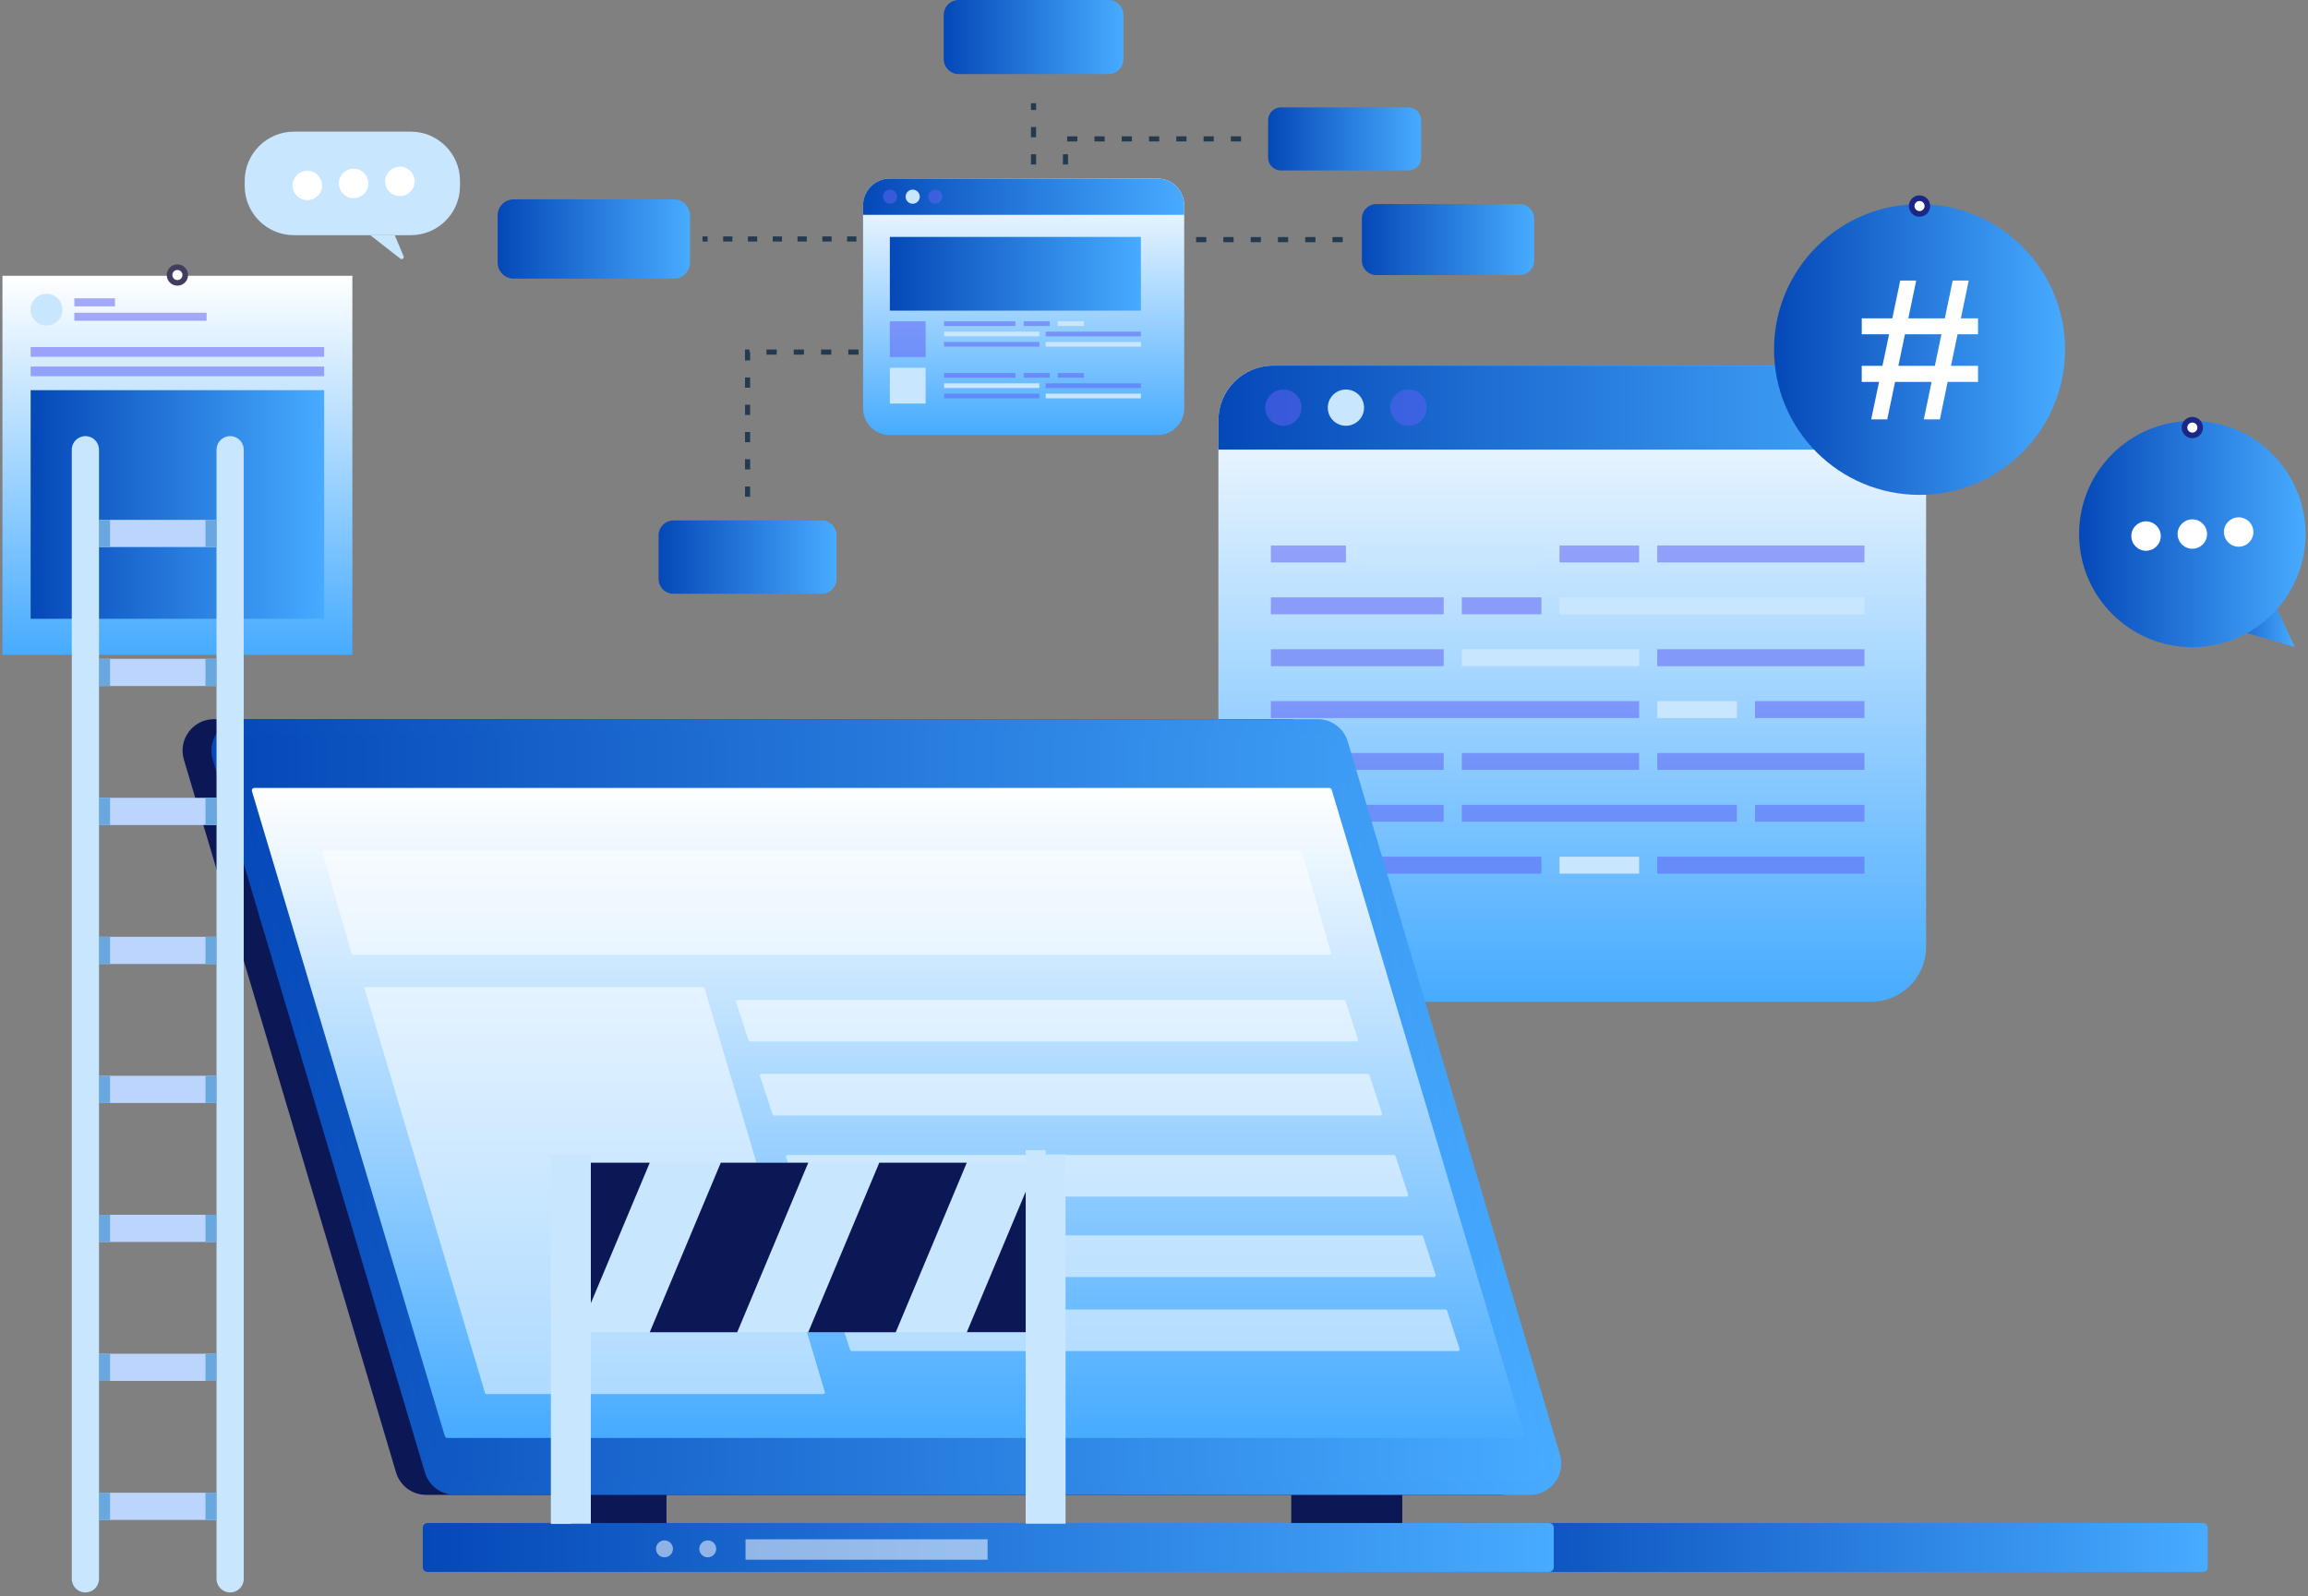 <svg width="548" height="379" viewBox="0 0 548 379" fill="none" xmlns="http://www.w3.org/2000/svg">
<rect x="0" y="0" width="548" height="379" fill="#808080" stroke="none"/>
<path d="M238.286 83.148H237.066V84.367H238.286V83.148Z" fill="#243B4F"/>
<path d="M238.276 80.356H237.057V78.681H238.276V80.356ZM238.276 75.879H237.057V74.203H238.276V75.879Z" fill="#243B4F"/>
<path d="M238.276 71.4H237.057V69.725H238.276V71.4ZM238.276 66.923H237.057V65.247H238.276V66.923ZM238.276 62.445H237.057V60.77H238.276V62.445Z" fill="#243B4F"/>
<path d="M238.278 57.968H237.069V57.359H236.459V56.141H238.278V57.968Z" fill="#243B4F"/>
<path d="M232.781 57.359H230.576V56.141H232.781V57.359ZM226.888 57.359H224.684V56.141H226.888V57.359Z" fill="#243B4F"/>
<path d="M221.004 57.359H218.799V56.141H221.004V57.359ZM215.111 57.359H212.906V56.141H215.111V57.359ZM209.228 57.359H207.024V56.141H209.228V57.359ZM203.335 57.359H201.131V56.141H203.335V57.359ZM197.453 57.359H195.248V56.141H197.453V57.359ZM191.56 57.359H189.355V56.141H191.56V57.359ZM185.677 57.359H183.473V56.141H185.677V57.359ZM179.785 57.359H177.58V56.141H179.785V57.359ZM173.902 57.359H171.697V56.141H173.902V57.359Z" fill="#243B4F"/>
<path d="M168.022 56.141H166.803V57.359H168.022V56.141Z" fill="#243B4F"/>
<path d="M160.005 47.338H121.976C119.873 47.338 118.156 49.044 118.156 51.156V62.355C118.156 64.457 119.863 66.173 121.976 66.173H160.005C162.108 66.173 163.825 64.467 163.825 62.355V51.156C163.825 49.044 162.119 47.338 160.005 47.338Z" fill="url(#paint0_linear_816_8045)"/>
<path d="M195.097 123.59H159.902C157.952 123.59 156.377 125.174 156.377 127.113V137.48C156.377 139.43 157.962 141.003 159.902 141.003H195.097C197.047 141.003 198.622 139.419 198.622 137.48V127.113C198.622 125.164 197.047 123.59 195.097 123.59Z" fill="url(#paint1_linear_816_8045)"/>
<path d="M263.18 0H227.64C225.669 0 224.074 1.594 224.074 3.564V14.032C224.074 16.002 225.669 17.596 227.64 17.596H263.18C265.151 17.596 266.746 16.002 266.746 14.032V3.564C266.746 1.594 265.141 0 263.18 0Z" fill="url(#paint2_linear_816_8045)"/>
<path d="M334.392 25.496H304.136C302.459 25.496 301.098 26.857 301.098 28.532V37.447C301.098 39.122 302.459 40.483 304.136 40.483H334.392C336.068 40.483 337.43 39.122 337.43 37.447V28.532C337.42 26.857 336.068 25.496 334.392 25.496Z" fill="url(#paint3_linear_816_8045)"/>
<path d="M360.84 48.463H326.773C324.883 48.463 323.359 49.996 323.359 51.874V61.906C323.359 63.795 324.894 65.318 326.773 65.318H360.84C362.729 65.318 364.253 63.785 364.253 61.906V51.874C364.253 49.996 362.729 48.463 360.84 48.463Z" fill="url(#paint4_linear_816_8045)"/>
<path d="M246.008 84.365H244.789V81.939H246.008V84.365ZM246.008 77.898H244.789V75.471H246.008V77.898ZM246.008 71.42H244.789V68.993H246.008V71.42ZM246.008 64.952H244.789V62.525H246.008V64.952ZM246.008 58.474H244.789V56.047H246.008V58.474ZM246.008 52.006H244.789V49.579H246.008V52.006ZM246.008 45.528H244.789V43.101H246.008V45.528ZM246.008 39.06H244.789V36.633H246.008V39.06ZM246.008 32.592H244.789V30.165H246.008V32.592ZM246.008 26.114H244.789V24.51H246.008V26.114Z" fill="#243B4F"/>
<path d="M178.11 117.955H176.891V115.528H178.11V117.955ZM178.11 111.477H176.891V109.05H178.11V111.477ZM178.11 105.009H176.891V102.583H178.11V105.009ZM178.11 98.541H176.891V96.115H178.11V98.541ZM178.11 92.063H176.891V89.637H178.11V92.063ZM178.11 85.596H176.891V82.996H177.937V83.605H178.11V85.596ZM229.753 84.215H227.325V82.996H229.753V84.215ZM223.271 84.215H220.843V82.996H223.271V84.215ZM216.799 84.215H214.371V82.996H216.799V84.215ZM210.327 84.215H207.899V82.996H210.327V84.215ZM203.845 84.215H201.417V82.996H203.845V84.215ZM197.373 84.215H194.945V82.996H197.373V84.215ZM190.891 84.215H188.463V82.996H190.891V84.215ZM184.419 84.215H181.991V82.996H184.419V84.215Z" fill="#243B4F"/>
<path d="M260.284 84.366H259.064V81.939H260.284V84.366ZM260.284 77.898H259.064V75.471H260.284V77.898ZM260.284 71.42H259.064V68.993H260.284V71.42ZM260.284 64.952H259.064V62.525H260.284V64.952ZM260.284 58.474H259.064V56.291H260.517V57.51H260.273V58.474H260.284ZM318.805 57.51H316.377V56.291H318.805V57.51ZM312.333 57.51H309.905V56.291H312.333V57.51ZM305.851 57.51H303.423V56.291H305.851V57.51ZM299.379 57.51H296.951V56.291H299.379V57.51ZM292.897 57.51H290.469V56.291H292.897V57.51ZM286.425 57.51H283.997V56.291H286.425V57.51ZM279.953 57.51H277.525V56.291H279.953V57.51ZM273.471 57.51H271.043V56.291H273.471V57.51ZM266.999 57.51H264.571V56.291H266.999V57.51Z" fill="#243B4F"/>
<path d="M253.59 84.368H252.371V81.941H253.59V84.368ZM253.59 77.9H252.371V75.473H253.59V77.9ZM253.59 71.422H252.371V68.995H253.59V71.422ZM253.59 64.954H252.371V62.528H253.59V64.954ZM253.59 58.476H252.371V56.049H253.59V58.476ZM253.59 52.008H252.371V49.582H253.59V52.008ZM253.59 45.53H252.371V43.103H253.59V45.53ZM253.59 39.062H252.371V36.636H253.59V39.062ZM294.667 33.59H292.239V32.371H294.667V33.59ZM288.195 33.59H285.767V32.371H288.195V33.59ZM281.713 33.59H279.285V32.371H281.713V33.59ZM275.241 33.59H272.813V32.371H275.241V33.59ZM268.759 33.59H266.331V32.371H268.759V33.59ZM262.287 33.59H259.859V32.371H262.287V33.59ZM255.805 33.59H253.377V32.371H255.805V33.59Z" fill="#243B4F"/>
<path d="M274.813 42.4H211.282C207.767 42.4 204.922 45.243 204.922 48.757V96.966C204.922 100.479 207.767 103.322 211.282 103.322H274.813C278.328 103.322 281.173 100.479 281.173 96.966V48.757C281.173 45.254 278.328 42.4 274.813 42.4Z" fill="url(#paint5_linear_816_8045)"/>
<path d="M274.813 42.4H211.282C207.767 42.4 204.922 45.243 204.922 48.757V51.011H281.183V48.757C281.173 45.254 278.328 42.4 274.813 42.4Z" fill="url(#paint6_linear_816_8045)"/>
<path d="M270.89 56.262H211.281V73.767H270.89V56.262Z" fill="url(#paint7_linear_816_8045)"/>
<path opacity="0.53" d="M219.775 76.303H211.281V84.791H219.775V76.303Z" fill="#5E60F4"/>
<path d="M219.775 87.342H211.281V95.83H219.775V87.342Z" fill="#C9E6FF"/>
<path opacity="0.53" d="M241.093 76.303H224.166V77.409H241.093V76.303Z" fill="#5E60F4"/>
<path opacity="0.53" d="M249.242 76.303H243.055V77.409H249.242V76.303Z" fill="#5E60F4"/>
<path d="M257.338 76.303H251.15V77.409H257.338V76.303Z" fill="#C9E6FF"/>
<path d="M246.772 78.76H224.166V79.867H246.772V78.76Z" fill="#C9E6FF"/>
<path opacity="0.53" d="M270.891 78.76H248.285V79.867H270.891V78.76Z" fill="#5E60F4"/>
<path opacity="0.53" d="M246.772 81.207H224.166V82.314H246.772V81.207Z" fill="#5E60F4"/>
<path d="M270.891 81.207H248.285V82.314H270.891V81.207Z" fill="#C9E6FF"/>
<path opacity="0.53" d="M241.093 88.582H224.166V89.689H241.093V88.582Z" fill="#5E60F4"/>
<path opacity="0.53" d="M249.242 88.582H243.055V89.689H249.242V88.582Z" fill="#5E60F4"/>
<path opacity="0.53" d="M257.338 88.582H251.15V89.689H257.338V88.582Z" fill="#5E60F4"/>
<path d="M246.772 91.027H224.166V92.134H246.772V91.027Z" fill="#C9E6FF"/>
<path opacity="0.53" d="M270.891 91.027H248.285V92.134H270.891V91.027Z" fill="#5E60F4"/>
<path opacity="0.53" d="M246.772 93.482H224.166V94.589H246.772V93.482Z" fill="#5E60F4"/>
<path d="M270.891 93.482H248.285V94.589H270.891V93.482Z" fill="#C9E6FF"/>
<path opacity="0.53" d="M213.011 46.705C213.011 47.629 212.259 48.38 211.335 48.38C210.41 48.38 209.658 47.629 209.658 46.705C209.658 45.781 210.41 45.029 211.335 45.029C212.269 45.039 213.011 45.791 213.011 46.705Z" fill="#5E60F4"/>
<path d="M218.384 46.705C218.384 47.629 217.632 48.38 216.708 48.38C215.783 48.38 215.031 47.629 215.031 46.705C215.031 45.781 215.783 45.029 216.708 45.029C217.632 45.039 218.384 45.791 218.384 46.705Z" fill="#C9E6FF"/>
<path opacity="0.53" d="M223.751 46.705C223.751 47.629 222.999 48.38 222.075 48.38C221.15 48.38 220.398 47.629 220.398 46.705C220.398 45.781 221.15 45.029 222.075 45.029C222.999 45.039 223.751 45.791 223.751 46.705Z" fill="#5E60F4"/>
<path d="M444.304 86.822H302.318C295.125 86.822 289.293 92.65 289.293 99.839V224.871C289.293 232.06 295.125 237.888 302.318 237.888H444.294C451.487 237.888 457.319 232.06 457.319 224.871V99.849C457.329 92.65 451.497 86.822 444.304 86.822Z" fill="url(#paint8_linear_816_8045)"/>
<path d="M444.304 86.822H302.318C295.125 86.822 289.293 92.65 289.293 99.839V106.764H457.329V99.839C457.329 92.65 451.497 86.822 444.304 86.822Z" fill="url(#paint9_linear_816_8045)"/>
<path opacity="0.53" d="M309.024 96.805C309.024 99.181 307.093 101.11 304.716 101.11C302.339 101.11 300.408 99.181 300.408 96.805C300.408 94.429 302.339 92.5 304.716 92.5C307.093 92.5 309.024 94.419 309.024 96.805Z" fill="#5E60F4"/>
<path d="M323.877 96.805C323.877 99.181 321.947 101.11 319.57 101.11C317.192 101.11 315.262 99.181 315.262 96.805C315.262 94.429 317.192 92.5 319.57 92.5C321.947 92.5 323.877 94.419 323.877 96.805Z" fill="#C9E6FF"/>
<path opacity="0.53" d="M338.739 96.805C338.739 99.181 336.808 101.11 334.431 101.11C332.053 101.11 330.123 99.181 330.123 96.805C330.123 94.429 332.053 92.5 334.431 92.5C336.808 92.5 338.739 94.419 338.739 96.805Z" fill="#5E60F4"/>
<path opacity="0.53" d="M319.571 129.539H301.75V133.56H319.571V129.539Z" fill="#5E60F4"/>
<path d="M365.98 129.539H323.877V133.56H365.98V129.539Z" fill="#C9E6FF"/>
<path opacity="0.53" d="M389.183 129.539H370.285V133.56H389.183V129.539Z" fill="#5E60F4"/>
<path opacity="0.53" d="M442.685 129.539H393.49V133.56H442.685V129.539Z" fill="#5E60F4"/>
<path opacity="0.53" d="M342.776 141.854H301.75V145.874H342.776V141.854Z" fill="#5E60F4"/>
<path opacity="0.53" d="M365.98 141.854H347.082V145.874H365.98V141.854Z" fill="#5E60F4"/>
<path d="M442.685 141.854H370.285V145.874H442.685V141.854Z" fill="#C9E6FF"/>
<path opacity="0.53" d="M342.776 154.174H301.75V158.195H342.776V154.174Z" fill="#5E60F4"/>
<path d="M389.185 154.174H347.082V158.195H389.185V154.174Z" fill="#C9E6FF"/>
<path opacity="0.53" d="M442.685 154.174H393.49V158.195H442.685V154.174Z" fill="#5E60F4"/>
<path opacity="0.53" d="M389.187 166.488H301.75V170.509H389.187V166.488Z" fill="#5E60F4"/>
<path d="M412.388 166.488H393.49V170.509H412.388V166.488Z" fill="#C9E6FF"/>
<path opacity="0.53" d="M442.688 166.488H416.699V170.509H442.688V166.488Z" fill="#5E60F4"/>
<path opacity="0.53" d="M342.776 178.805H301.75V182.826H342.776V178.805Z" fill="#5E60F4"/>
<path opacity="0.53" d="M389.185 178.805H347.082V182.826H389.185V178.805Z" fill="#5E60F4"/>
<path opacity="0.53" d="M442.685 178.805H393.49V182.826H442.685V178.805Z" fill="#5E60F4"/>
<path d="M319.571 191.121H301.75V195.142H319.571V191.121Z" fill="#C9E6FF"/>
<path opacity="0.53" d="M342.775 191.121H323.877V195.142H342.775V191.121Z" fill="#5E60F4"/>
<path opacity="0.53" d="M412.391 191.121H347.082V195.142H412.391V191.121Z" fill="#5E60F4"/>
<path opacity="0.53" d="M442.688 191.121H416.699V195.142H442.688V191.121Z" fill="#5E60F4"/>
<path opacity="0.53" d="M319.571 203.438H301.75V207.458H319.571V203.438Z" fill="#5E60F4"/>
<path opacity="0.53" d="M365.98 203.438H323.877V207.458H365.98V203.438Z" fill="#5E60F4"/>
<path d="M389.183 203.438H370.285V207.458H389.183V203.438Z" fill="#C9E6FF"/>
<path opacity="0.53" d="M442.685 203.438H393.49V207.458H442.685V203.438Z" fill="#5E60F4"/>
<path d="M97.553 55.846H69.765C63.344 55.846 58.102 50.596 58.102 44.189V42.92C58.102 36.503 63.354 31.264 69.765 31.264H97.553C103.974 31.264 109.217 36.513 109.217 42.92V44.189C109.227 50.606 103.974 55.846 97.553 55.846Z" fill="#C9E6FF"/>
<path d="M87.91 55.846L95.063 61.43C95.459 61.745 96.018 61.319 95.825 60.851L93.732 55.856H87.91V55.846Z" fill="#C9E6FF"/>
<path d="M91.457 43.071C91.457 45 93.022 46.564 94.952 46.564C96.882 46.564 98.447 45 98.447 43.071C98.447 41.142 96.882 39.578 94.952 39.578C93.022 39.578 91.457 41.142 91.457 43.071Z" fill="white"/>
<path d="M80.463 43.557C80.463 45.486 82.028 47.05 83.958 47.05C85.888 47.05 87.453 45.486 87.453 43.557C87.453 41.628 85.888 40.065 83.958 40.065C82.028 40.065 80.463 41.628 80.463 43.557Z" fill="white"/>
<path d="M69.471 44.036C69.471 45.965 71.035 47.529 72.966 47.529C74.896 47.529 76.461 45.965 76.461 44.036C76.461 42.107 74.896 40.543 72.966 40.543C71.025 40.543 69.471 42.107 69.471 44.036Z" fill="white"/>
<path d="M83.662 65.49H0.584V155.513H83.662V65.49Z" fill="url(#paint10_linear_816_8045)"/>
<path d="M76.967 92.652H7.279V146.944H76.967V92.652Z" fill="url(#paint11_linear_816_8045)"/>
<path d="M14.831 73.531C14.831 75.613 13.144 77.308 11.051 77.308C8.968 77.308 7.271 75.623 7.271 73.531C7.271 71.45 8.958 69.754 11.051 69.754C13.144 69.754 14.831 71.45 14.831 73.531Z" fill="#C9E6FF"/>
<g opacity="0.53">
<path d="M27.297 70.838H17.645V72.747H27.297V70.838Z" fill="#5E60F4"/>
</g>
<g opacity="0.53">
<path d="M49.049 74.264H17.645V76.173H49.049V74.264Z" fill="#5E60F4"/>
</g>
<g opacity="0.53">
<path d="M76.967 82.416H7.279V84.721H76.967V82.416Z" fill="#5E60F4"/>
</g>
<g opacity="0.53">
<path d="M76.967 87.037H7.279V89.342H76.967V87.037Z" fill="#5E60F4"/>
</g>
<path d="M42.122 67.836C43.519 67.836 44.651 66.704 44.651 65.308C44.651 63.911 43.519 62.779 42.122 62.779C40.724 62.779 39.592 63.911 39.592 65.308C39.592 66.704 40.724 67.836 42.122 67.836Z" fill="#423C61"/>
<path d="M40.922 65.308C40.922 65.968 41.46 66.506 42.121 66.506C42.781 66.506 43.32 65.968 43.32 65.308C43.32 64.647 42.781 64.109 42.121 64.109C41.46 64.109 40.922 64.647 40.922 65.308Z" fill="white"/>
<path d="M455.765 117.516C474.843 117.516 490.309 102.059 490.309 82.993C490.309 63.927 474.843 48.471 455.765 48.471C436.687 48.471 421.221 63.927 421.221 82.993C421.221 102.059 436.687 117.516 455.765 117.516Z" fill="url(#paint12_linear_816_8045)"/>
<path d="M442.02 75.591H449.304L451.184 66.615H454.974L453.104 75.591H461.771L463.64 66.615H467.45L465.581 75.591H469.655V79.378H464.798L463.234 86.882H469.655V90.689H462.441L460.592 99.594H456.782L458.631 90.689H449.954L448.095 99.594H444.285L446.155 90.689H442.04V86.882H446.957L448.532 79.378H442.05V75.591H442.02ZM452.301 79.378L450.737 86.882H459.403L460.968 79.378H452.301Z" fill="white"/>
<path d="M455.764 51.457C457.161 51.457 458.294 50.325 458.294 48.929C458.294 47.532 457.161 46.4 455.764 46.4C454.367 46.4 453.234 47.532 453.234 48.929C453.234 50.325 454.367 51.457 455.764 51.457Z" fill="#1C2684"/>
<path d="M454.564 48.929C454.564 49.589 455.103 50.127 455.763 50.127C456.424 50.127 456.962 49.589 456.962 48.929C456.962 48.269 456.424 47.73 455.763 47.73C455.093 47.73 454.564 48.269 454.564 48.929Z" fill="white"/>
<path d="M525.879 148.069L544.888 153.674L537.014 136.85L525.879 148.069Z" fill="url(#paint13_linear_816_8045)"/>
<path d="M520.532 153.684C535.379 153.684 547.415 141.656 547.415 126.818C547.415 111.98 535.379 99.951 520.532 99.951C505.684 99.951 493.648 111.98 493.648 126.818C493.648 141.656 505.684 153.684 520.532 153.684Z" fill="url(#paint14_linear_816_8045)"/>
<path d="M518.002 101.534C518.002 102.935 519.14 104.062 520.532 104.062C521.934 104.062 523.062 102.925 523.062 101.534C523.062 100.133 521.924 99.006 520.532 99.006C519.14 99.006 518.002 100.133 518.002 101.534Z" fill="#1C2684"/>
<path d="M519.344 101.534C519.344 102.194 519.882 102.732 520.543 102.732C521.203 102.732 521.741 102.194 521.741 101.534C521.741 100.874 521.203 100.336 520.543 100.336C519.872 100.336 519.344 100.874 519.344 101.534Z" fill="white"/>
<path d="M528.041 126.333C528.041 128.262 529.606 129.826 531.536 129.826C533.466 129.826 535.031 128.262 535.031 126.333C535.031 124.404 533.466 122.84 531.536 122.84C529.606 122.84 528.041 124.404 528.041 126.333Z" fill="white"/>
<path d="M520.534 130.312C522.464 130.312 524.029 128.748 524.029 126.819C524.029 124.89 522.464 123.326 520.534 123.326C518.604 123.326 517.039 124.89 517.039 126.819C517.039 128.748 518.604 130.312 520.534 130.312Z" fill="white"/>
<path d="M509.542 130.79C511.472 130.79 513.037 129.227 513.037 127.298C513.037 125.368 511.472 123.805 509.542 123.805C507.612 123.805 506.047 125.368 506.047 127.298C506.047 129.227 507.612 130.79 509.542 130.79Z" fill="white"/>
<path d="M158.246 351.186H131.881V363.685H158.246V351.186Z" fill="#0C1756"/>
<path d="M332.951 351.186H306.586V363.685H332.951V351.186Z" fill="#0C1756"/>
<path d="M523.052 373.288H344.734C344.104 373.288 343.596 372.78 343.596 372.15V362.809C343.596 362.18 344.104 361.672 344.734 361.672H523.052C523.682 361.672 524.19 362.18 524.19 362.809V372.15C524.19 372.78 523.682 373.288 523.052 373.288Z" fill="url(#paint15_linear_816_8045)"/>
<path d="M356.399 354.981H101.18C97.878 354.981 94.972 352.818 94.037 349.66L43.654 180.358C42.232 175.586 45.818 170.783 50.797 170.783H306.016C309.318 170.783 312.223 172.946 313.158 176.114L363.531 345.416C364.964 350.188 361.378 354.981 356.399 354.981Z" fill="#0C1756"/>
<path d="M363.246 354.981H108.027C104.725 354.981 101.819 352.818 100.885 349.66L50.511 180.358C49.089 175.586 52.675 170.783 57.654 170.783H312.873C316.175 170.783 319.081 172.946 320.016 176.114L370.389 345.416C371.811 350.188 368.235 354.981 363.246 354.981Z" fill="url(#paint16_linear_816_8045)"/>
<path d="M108.027 351.561C106.259 351.561 104.674 350.373 104.166 348.677L53.792 179.375C53.427 178.147 53.66 176.847 54.422 175.821C55.195 174.796 56.363 174.207 57.653 174.207H312.872C314.64 174.207 316.235 175.395 316.733 177.091L367.107 346.393C367.472 347.621 367.239 348.921 366.477 349.947C365.705 350.972 364.536 351.561 363.246 351.561H108.027Z" fill="url(#paint17_linear_816_8045)"/>
<path d="M106.2 341.467C105.946 341.467 105.692 341.274 105.621 341.041L59.819 187.883C59.759 187.69 59.789 187.517 59.911 187.355C60.033 187.193 60.196 187.111 60.389 187.111H315.608C315.862 187.111 316.116 187.304 316.187 187.538L361.988 340.706C362.049 340.899 362.019 341.071 361.897 341.234C361.775 341.396 361.622 341.477 361.419 341.477H106.2V341.467Z" fill="url(#paint18_linear_816_8045)"/>
<path opacity="0.53" d="M83.847 226.71C83.684 226.71 83.521 226.589 83.481 226.436L76.552 202.423C76.511 202.301 76.531 202.189 76.612 202.088C76.694 201.986 76.795 201.936 76.917 201.936H308.708C308.87 201.936 309.033 202.057 309.073 202.21L316.002 226.223C316.043 226.345 316.023 226.457 315.942 226.568C315.87 226.67 315.769 226.721 315.637 226.721H83.847V226.71Z" fill="white"/>
<path opacity="0.53" d="M178.09 247.303C177.927 247.303 177.765 247.181 177.724 247.028L174.737 237.931C174.696 237.809 174.717 237.697 174.798 237.596C174.879 237.494 174.981 237.443 175.103 237.443H319.09C319.253 237.443 319.416 237.565 319.456 237.718L322.433 246.825C322.474 246.947 322.453 247.059 322.372 247.171C322.301 247.272 322.199 247.323 322.067 247.323H178.09V247.303Z" fill="white"/>
<path opacity="0.53" d="M183.789 264.877C183.627 264.877 183.464 264.755 183.423 264.603L180.436 255.505C180.396 255.383 180.416 255.271 180.497 255.17C180.579 255.068 180.68 255.018 180.802 255.018H324.79C324.952 255.018 325.115 255.139 325.155 255.292L328.132 264.4C328.173 264.521 328.153 264.633 328.071 264.745C328 264.846 327.899 264.897 327.766 264.897H183.789V264.877Z" fill="white"/>
<path opacity="0.53" d="M189.988 284.14C189.826 284.14 189.663 284.019 189.623 283.866L186.636 274.769C186.595 274.647 186.615 274.535 186.697 274.434C186.778 274.332 186.879 274.281 187.001 274.281H330.989C331.151 274.281 331.314 274.403 331.355 274.555L334.331 283.663C334.372 283.785 334.352 283.897 334.271 284.008C334.199 284.11 334.098 284.161 333.966 284.161H189.988V284.14Z" fill="white"/>
<path opacity="0.53" d="M196.522 303.228C196.359 303.228 196.196 303.106 196.156 302.954L193.169 293.857C193.128 293.735 193.148 293.623 193.23 293.521C193.311 293.42 193.413 293.369 193.535 293.369H337.522C337.685 293.369 337.847 293.491 337.888 293.643L340.865 302.751C340.905 302.873 340.885 302.985 340.804 303.096C340.733 303.198 340.631 303.249 340.499 303.249H196.522V303.228Z" fill="white"/>
<path opacity="0.53" d="M202.219 320.814C202.056 320.814 201.894 320.692 201.853 320.54L198.866 311.442C198.825 311.321 198.846 311.209 198.927 311.107C199.008 311.006 199.11 310.955 199.232 310.955H343.219C343.382 310.955 343.544 311.077 343.585 311.229L346.562 320.337C346.603 320.459 346.582 320.571 346.501 320.682C346.43 320.784 346.328 320.835 346.196 320.835H202.219V320.814Z" fill="white"/>
<path opacity="0.53" d="M115.516 331.02C115.353 331.02 115.191 330.898 115.15 330.746L86.6 234.905C86.56 234.783 86.58 234.672 86.661 234.57C86.743 234.469 86.844 234.418 86.966 234.418H166.915C167.078 234.418 167.24 234.54 167.281 234.692L195.831 330.533C195.871 330.654 195.851 330.766 195.77 330.878C195.699 330.979 195.597 331.03 195.465 331.03H115.516V331.02Z" fill="white"/>
<path d="M367.788 373.288H101.515C100.885 373.288 100.377 372.78 100.377 372.15V362.809C100.377 362.18 100.885 361.672 101.515 361.672H367.788C368.418 361.672 368.926 362.18 368.926 362.809V372.15C368.916 372.78 368.408 373.288 367.788 373.288Z" fill="url(#paint19_linear_816_8045)"/>
<path opacity="0.53" d="M234.491 365.531H177.016V370.385H234.491V365.531Z" fill="white"/>
<path opacity="0.53" d="M170.053 367.798C170.053 368.904 169.148 369.808 168.041 369.808C166.934 369.808 166.029 368.904 166.029 367.798C166.029 366.691 166.934 365.787 168.041 365.787C169.159 365.787 170.053 366.681 170.053 367.798Z" fill="white"/>
<path opacity="0.53" d="M159.783 367.798C159.783 368.904 158.879 369.808 157.771 369.808C156.664 369.808 155.76 368.904 155.76 367.798C155.76 366.691 156.664 365.787 157.771 365.787C158.879 365.787 159.783 366.681 159.783 367.798Z" fill="white"/>
<path d="M140.285 274.145H130.826V361.831H140.285V274.145Z" fill="#C9E6FF"/>
<path d="M253 274.145H243.541V361.831H253V274.145Z" fill="#C9E6FF"/>
<path d="M248.276 273.131H243.541V360.818H248.276V273.131Z" fill="#C9E6FF"/>
<path d="M135.561 274.145H130.826V361.831H135.561V274.145Z" fill="#C9E6FF"/>
<path d="M243.541 276.107H140.285V316.357H243.541V276.107Z" fill="#C9E6FF"/>
<path d="M229.551 316.356H243.541V282.98L229.551 316.356Z" fill="#0C1756"/>
<path d="M212.683 316.357H191.906L208.772 276.107H229.549L212.683 316.357Z" fill="#0C1756"/>
<path d="M175.042 316.357H154.275L171.141 276.107H191.908L175.042 316.357Z" fill="#0C1756"/>
<path d="M154.275 276.107H140.285V309.482L154.275 276.107Z" fill="#0C1756"/>
<path d="M20.274 378.152C22.062 378.152 23.505 376.71 23.505 374.923V106.795C23.505 105.008 22.062 103.566 20.274 103.566C18.486 103.566 17.043 105.008 17.043 106.795V374.923C17.043 376.71 18.486 378.152 20.274 378.152Z" fill="#C9E6FF"/>
<path d="M54.643 378.152C56.431 378.152 57.874 376.71 57.874 374.923V106.795C57.874 105.008 56.431 103.566 54.643 103.566C52.855 103.566 51.412 105.008 51.412 106.795V374.923C51.412 376.71 52.855 378.152 54.643 378.152Z" fill="#C9E6FF"/>
<path d="M51.415 354.471H23.506V360.928H51.415V354.471Z" fill="#BCD5FF"/>
<path d="M26.137 354.471H23.506V360.928H26.137V354.471Z" fill="#68A8DE"/>
<path d="M51.417 354.471H48.785V360.928H51.417V354.471Z" fill="#68A8DE"/>
<path d="M51.415 321.463H23.506V327.921H51.415V321.463Z" fill="#BCD5FF"/>
<path d="M26.137 321.463H23.506V327.921H26.137V321.463Z" fill="#68A8DE"/>
<path d="M51.417 321.463H48.785V327.921H51.417V321.463Z" fill="#68A8DE"/>
<path d="M51.415 288.463H23.506V294.921H51.415V288.463Z" fill="#BCD5FF"/>
<path d="M26.137 288.463H23.506V294.921H26.137V288.463Z" fill="#68A8DE"/>
<path d="M51.417 288.463H48.785V294.921H51.417V288.463Z" fill="#68A8DE"/>
<path d="M51.415 255.463H23.506V261.921H51.415V255.463Z" fill="#BCD5FF"/>
<path d="M26.137 255.463H23.506V261.921H26.137V255.463Z" fill="#68A8DE"/>
<path d="M51.417 255.463H48.785V261.921H51.417V255.463Z" fill="#68A8DE"/>
<path d="M51.415 222.455H23.506V228.913H51.415V222.455Z" fill="#BCD5FF"/>
<path d="M26.137 222.455H23.506V228.913H26.137V222.455Z" fill="#68A8DE"/>
<path d="M51.417 222.455H48.785V228.913H51.417V222.455Z" fill="#68A8DE"/>
<path d="M51.415 189.455H23.506V195.913H51.415V189.455Z" fill="#BCD5FF"/>
<path d="M26.137 189.455H23.506V195.913H26.137V189.455Z" fill="#68A8DE"/>
<path d="M51.417 189.455H48.785V195.913H51.417V189.455Z" fill="#68A8DE"/>
<path d="M51.415 156.447H23.506V162.905H51.415V156.447Z" fill="#BCD5FF"/>
<path d="M26.137 156.447H23.506V162.905H26.137V156.447Z" fill="#68A8DE"/>
<path d="M51.417 156.447H48.785V162.905H51.417V156.447Z" fill="#68A8DE"/>
<path d="M51.415 123.447H23.506V129.905H51.415V123.447Z" fill="#BCD5FF"/>
<path d="M26.137 123.447H23.506V129.905H26.137V123.447Z" fill="#68A8DE"/>
<path d="M51.417 123.447H48.785V129.905H51.417V123.447Z" fill="#68A8DE"/>
<defs>
<linearGradient id="paint0_linear_816_8045" x1="163.825" y1="56.755" x2="118.156" y2="56.755" gradientUnits="userSpaceOnUse">
<stop stop-color="#47ABFF"/>
<stop offset="1" stop-color="#0548B8"/>
</linearGradient>
<linearGradient id="paint1_linear_816_8045" x1="198.622" y1="132.297" x2="156.377" y2="132.297" gradientUnits="userSpaceOnUse">
<stop stop-color="#47ABFF"/>
<stop offset="1" stop-color="#0548B8"/>
</linearGradient>
<linearGradient id="paint2_linear_816_8045" x1="266.746" y1="8.798" x2="224.074" y2="8.798" gradientUnits="userSpaceOnUse">
<stop stop-color="#47ABFF"/>
<stop offset="1" stop-color="#0548B8"/>
</linearGradient>
<linearGradient id="paint3_linear_816_8045" x1="337.43" y1="32.989" x2="301.098" y2="32.989" gradientUnits="userSpaceOnUse">
<stop stop-color="#47ABFF"/>
<stop offset="1" stop-color="#0548B8"/>
</linearGradient>
<linearGradient id="paint4_linear_816_8045" x1="364.253" y1="56.89" x2="323.359" y2="56.89" gradientUnits="userSpaceOnUse">
<stop stop-color="#47ABFF"/>
<stop offset="1" stop-color="#0548B8"/>
</linearGradient>
<linearGradient id="paint5_linear_816_8045" x1="243.047" y1="42.4" x2="243.047" y2="103.322" gradientUnits="userSpaceOnUse">
<stop stop-color="white"/>
<stop offset="1" stop-color="#47ABFF"/>
</linearGradient>
<linearGradient id="paint6_linear_816_8045" x1="281.183" y1="46.706" x2="204.922" y2="46.706" gradientUnits="userSpaceOnUse">
<stop stop-color="#47ABFF"/>
<stop offset="1" stop-color="#0548B8"/>
</linearGradient>
<linearGradient id="paint7_linear_816_8045" x1="270.89" y1="65.014" x2="211.281" y2="65.014" gradientUnits="userSpaceOnUse">
<stop stop-color="#47ABFF"/>
<stop offset="1" stop-color="#0548B8"/>
</linearGradient>
<linearGradient id="paint8_linear_816_8045" x1="373.306" y1="86.822" x2="373.306" y2="237.888" gradientUnits="userSpaceOnUse">
<stop stop-color="white"/>
<stop offset="1" stop-color="#47ABFF"/>
</linearGradient>
<linearGradient id="paint9_linear_816_8045" x1="457.329" y1="96.793" x2="289.293" y2="96.793" gradientUnits="userSpaceOnUse">
<stop stop-color="#47ABFF"/>
<stop offset="1" stop-color="#0548B8"/>
</linearGradient>
<linearGradient id="paint10_linear_816_8045" x1="42.123" y1="65.49" x2="42.123" y2="155.513" gradientUnits="userSpaceOnUse">
<stop stop-color="white"/>
<stop offset="1" stop-color="#47ABFF"/>
</linearGradient>
<linearGradient id="paint11_linear_816_8045" x1="76.967" y1="119.798" x2="7.279" y2="119.798" gradientUnits="userSpaceOnUse">
<stop stop-color="#47ABFF"/>
<stop offset="1" stop-color="#0548B8"/>
</linearGradient>
<linearGradient id="paint12_linear_816_8045" x1="490.309" y1="82.993" x2="421.221" y2="82.993" gradientUnits="userSpaceOnUse">
<stop stop-color="#47ABFF"/>
<stop offset="1" stop-color="#0548B8"/>
</linearGradient>
<linearGradient id="paint13_linear_816_8045" x1="544.888" y1="145.262" x2="525.879" y2="145.262" gradientUnits="userSpaceOnUse">
<stop stop-color="#47ABFF"/>
<stop offset="1" stop-color="#0548B8"/>
</linearGradient>
<linearGradient id="paint14_linear_816_8045" x1="547.415" y1="126.818" x2="493.648" y2="126.818" gradientUnits="userSpaceOnUse">
<stop stop-color="#47ABFF"/>
<stop offset="1" stop-color="#0548B8"/>
</linearGradient>
<linearGradient id="paint15_linear_816_8045" x1="524.19" y1="367.48" x2="343.596" y2="367.48" gradientUnits="userSpaceOnUse">
<stop stop-color="#47ABFF"/>
<stop offset="1" stop-color="#0548B8"/>
</linearGradient>
<linearGradient id="paint16_linear_816_8045" x1="370.704" y1="262.882" x2="50.197" y2="262.882" gradientUnits="userSpaceOnUse">
<stop stop-color="#47ABFF"/>
<stop offset="1" stop-color="#0548B8"/>
</linearGradient>
<linearGradient id="paint17_linear_816_8045" x1="367.276" y1="262.884" x2="53.623" y2="262.884" gradientUnits="userSpaceOnUse">
<stop stop-color="#47ABFF"/>
<stop offset="1" stop-color="#0548B8"/>
</linearGradient>
<linearGradient id="paint18_linear_816_8045" x1="210.904" y1="187.111" x2="210.904" y2="341.477" gradientUnits="userSpaceOnUse">
<stop stop-color="white"/>
<stop offset="1" stop-color="#47ABFF"/>
</linearGradient>
<linearGradient id="paint19_linear_816_8045" x1="368.926" y1="367.48" x2="100.377" y2="367.48" gradientUnits="userSpaceOnUse">
<stop stop-color="#47ABFF"/>
<stop offset="1" stop-color="#0548B8"/>
</linearGradient>
</defs>
</svg>
